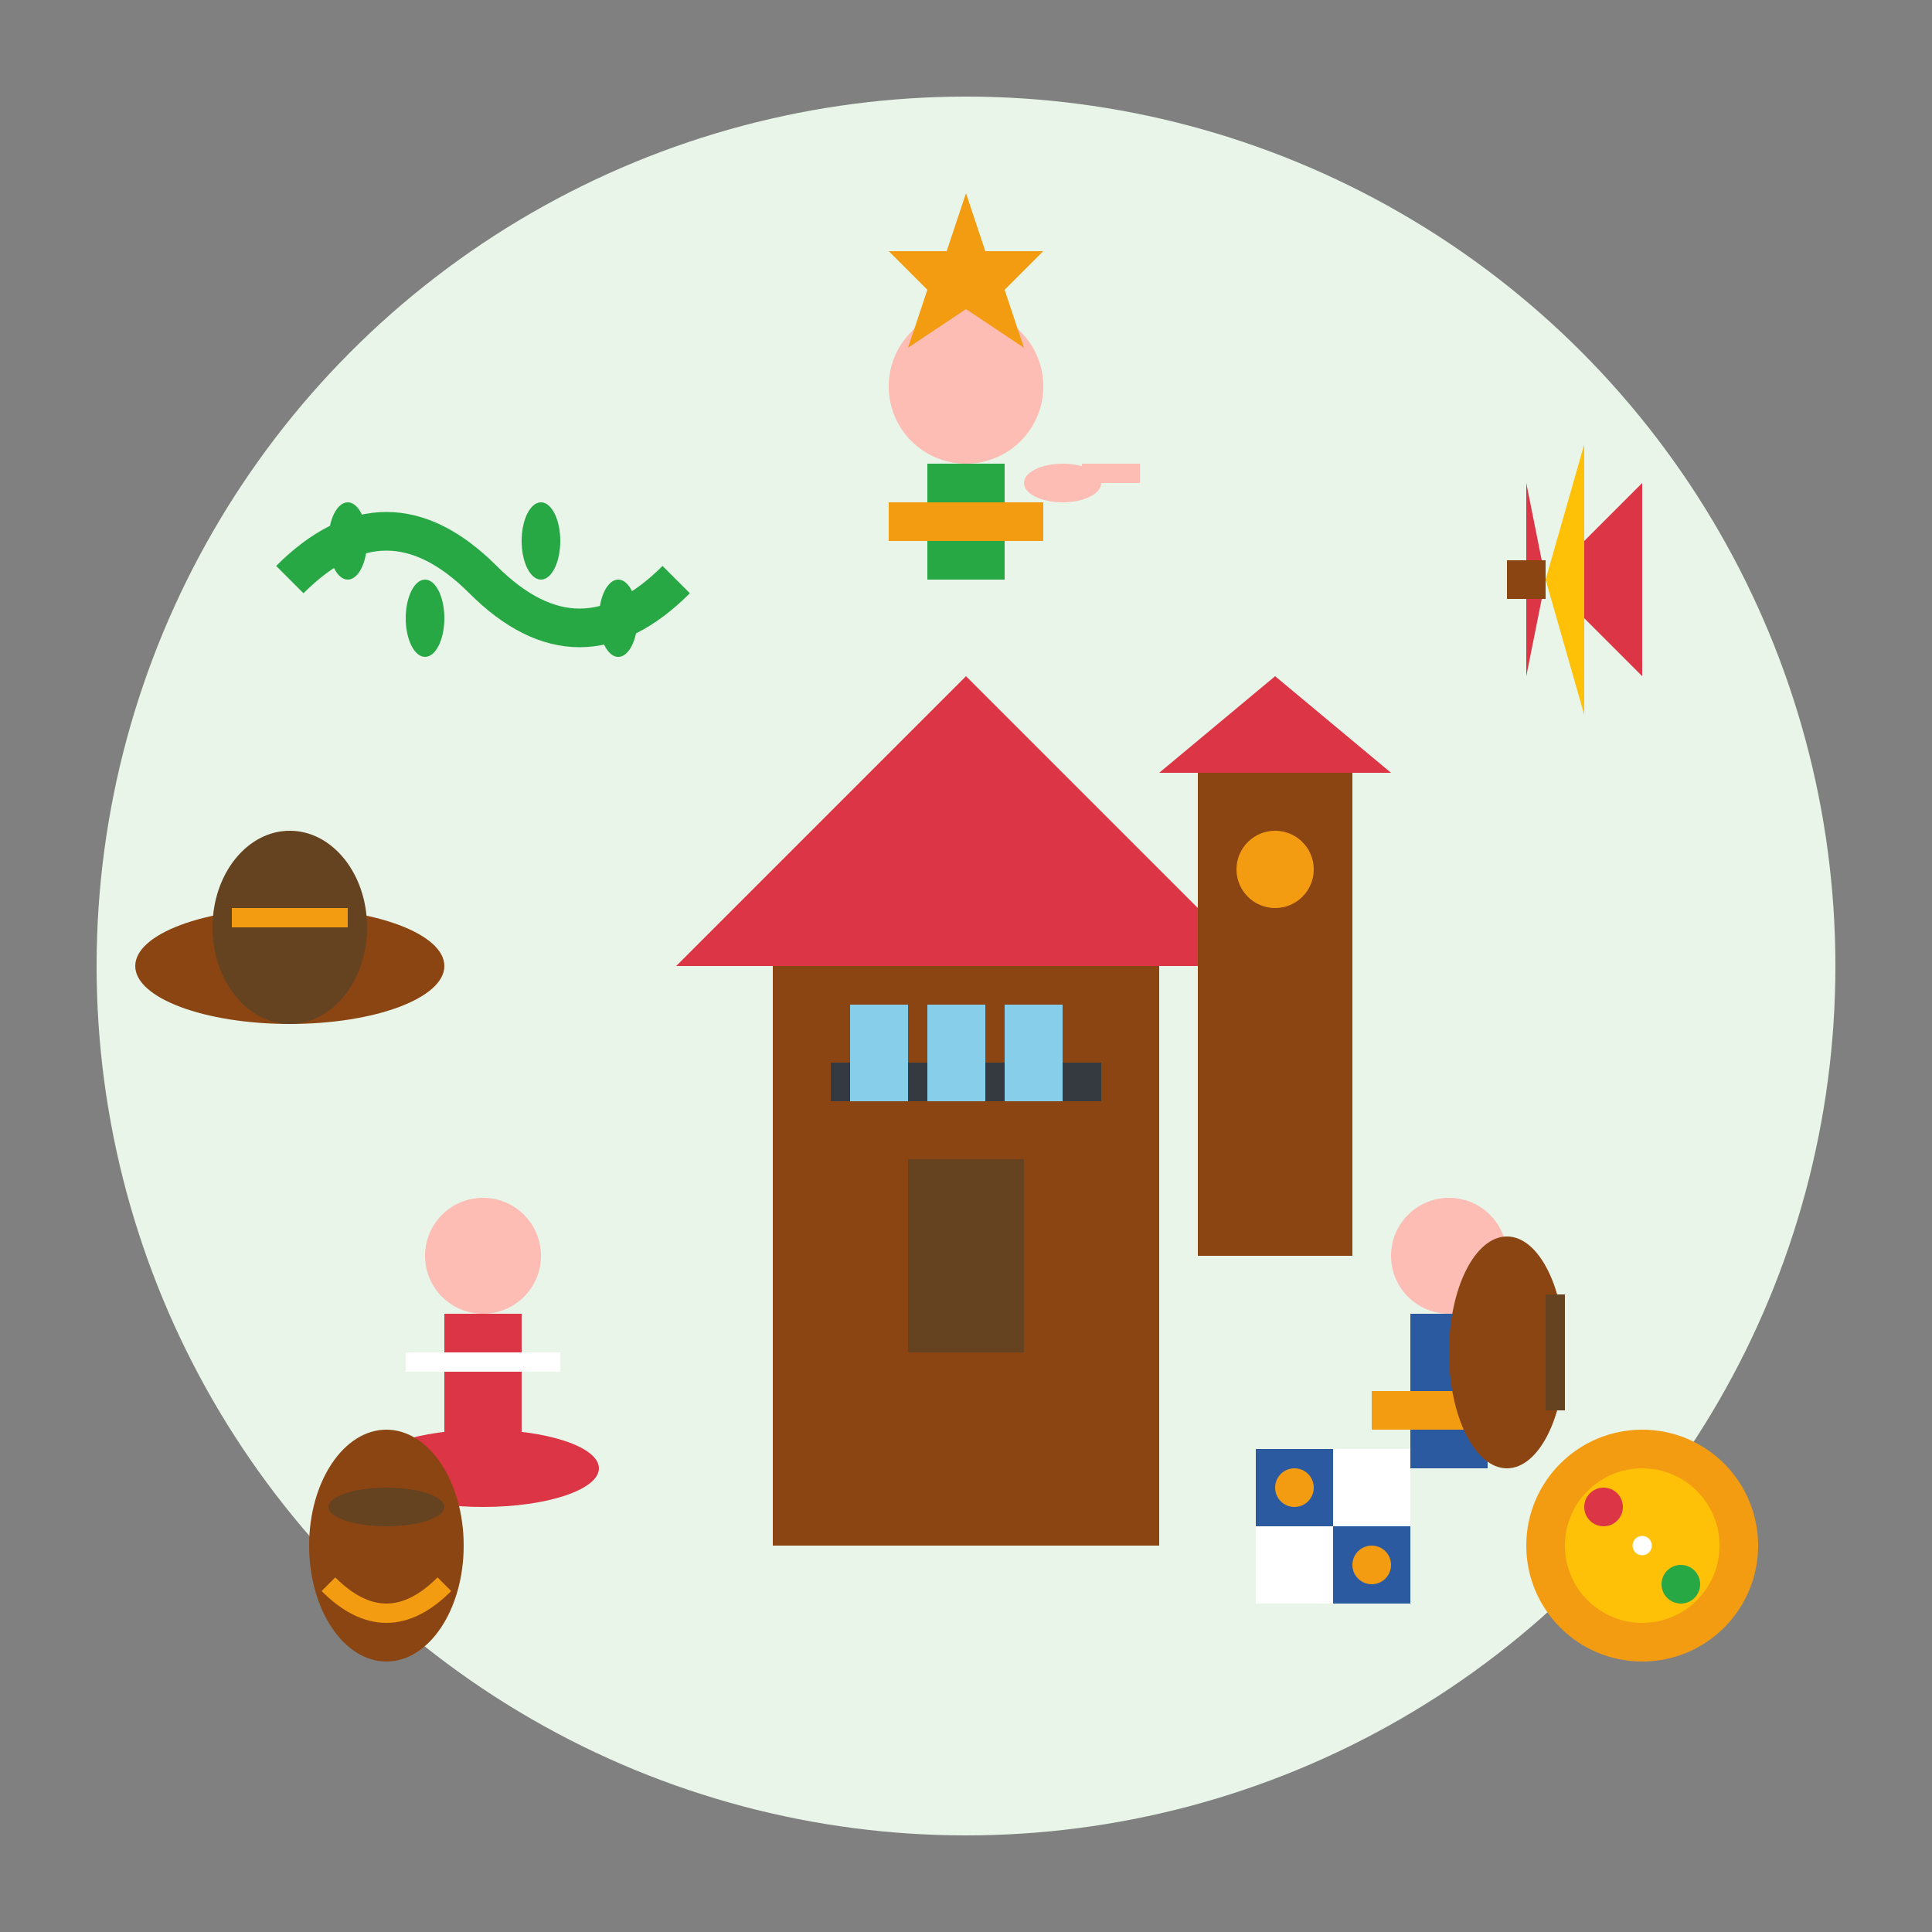 <svg width="100" height="100" viewBox="0 0 100 100" fill="none" xmlns="http://www.w3.org/2000/svg">
  <rect x="0" y="0" width="100" height="100" fill="#808080" stroke="none"/>
  <!-- Background Circle -->
  <circle cx="50" cy="50" r="45" fill="#e8f5e8"/>
  
  <!-- Spanish Architectural Element (Cathedral/Church) -->
  <rect x="40" y="50" width="20" height="30" fill="#8b4513"/>
  <path d="M35 50 L50 35 L65 50 Z" fill="#dc3545"/>
  <rect x="47" y="60" width="6" height="10" fill="#654321"/>
  
  <!-- Bell Tower -->
  <rect x="62" y="40" width="8" height="25" fill="#8b4513"/>
  <path d="M60 40 L66 35 L72 40 Z" fill="#dc3545"/>
  <circle cx="66" cy="45" r="2" fill="#f39c12"/>
  
  <!-- Traditional Spanish Balcony -->
  <rect x="43" y="55" width="14" height="2" fill="#343a40"/>
  <rect x="44" y="52" width="3" height="5" fill="#87ceeb"/>
  <rect x="48" y="52" width="3" height="5" fill="#87ceeb"/>
  <rect x="52" y="52" width="3" height="5" fill="#87ceeb"/>
  
  <!-- Traditional People in Regional Costumes -->
  <!-- Flamenco Dancer -->
  <circle cx="25" cy="65" r="3" fill="#fdbcb4"/>
  <rect x="23" y="68" width="4" height="8" fill="#dc3545"/>
  <ellipse cx="25" cy="76" rx="6" ry="2" fill="#dc3545"/>
  <rect x="21" y="70" width="8" height="1" fill="#ffffff"/>
  
  <!-- Traditional Musician -->
  <circle cx="75" cy="65" r="3" fill="#fdbcb4"/>
  <rect x="73" y="68" width="4" height="8" fill="#2c5aa0"/>
  <rect x="71" y="72" width="8" height="2" fill="#f39c12"/>
  
  <!-- Guitar -->
  <ellipse cx="78" cy="70" rx="3" ry="6" fill="#8b4513"/>
  <rect x="80" y="67" width="1" height="6" fill="#654321"/>
  
  <!-- Traditional Spanish Elements -->
  <!-- Olive Branch -->
  <path d="M15 30 Q20 25 25 30 Q30 35 35 30" stroke="#28a745" stroke-width="2" fill="none"/>
  <ellipse cx="18" cy="28" rx="1" ry="2" fill="#28a745"/>
  <ellipse cx="22" cy="32" rx="1" ry="2" fill="#28a745"/>
  <ellipse cx="28" cy="28" rx="1" ry="2" fill="#28a745"/>
  <ellipse cx="32" cy="32" rx="1" ry="2" fill="#28a745"/>
  
  <!-- Traditional Pottery -->
  <ellipse cx="20" cy="80" rx="4" ry="6" fill="#8b4513"/>
  <ellipse cx="20" cy="78" rx="3" ry="1" fill="#654321"/>
  <path d="M17 82 Q20 85 23 82" stroke="#f39c12" stroke-width="1" fill="none"/>
  
  <!-- Spanish Fan -->
  <path d="M80 30 L85 25 L85 35 Z" fill="#dc3545"/>
  <path d="M80 30 L82 23 L82 37 Z" fill="#ffc107"/>
  <path d="M80 30 L79 25 L79 35 Z" fill="#dc3545"/>
  <rect x="78" y="29" width="2" height="2" fill="#8b4513"/>
  
  <!-- Traditional Tiles Pattern -->
  <rect x="65" y="75" width="4" height="4" fill="#2c5aa0"/>
  <rect x="69" y="75" width="4" height="4" fill="#ffffff"/>
  <rect x="65" y="79" width="4" height="4" fill="#ffffff"/>
  <rect x="69" y="79" width="4" height="4" fill="#2c5aa0"/>
  <circle cx="67" cy="77" r="1" fill="#f39c12"/>
  <circle cx="71" cy="81" r="1" fill="#f39c12"/>
  
  <!-- Local Guide with Pointing Gesture -->
  <circle cx="50" cy="20" r="4" fill="#fdbcb4"/>
  <rect x="48" y="24" width="4" height="6" fill="#28a745"/>
  <rect x="46" y="26" width="8" height="2" fill="#f39c12"/>
  
  <!-- Pointing Hand -->
  <ellipse cx="55" cy="25" rx="2" ry="1" fill="#fdbcb4"/>
  <rect x="56" y="24" width="3" height="1" fill="#fdbcb4"/>
  
  <!-- Traditional Food Elements -->
  <!-- Paella Pan -->
  <circle cx="85" cy="80" r="6" fill="#f39c12"/>
  <circle cx="85" cy="80" r="4" fill="#ffc107"/>
  <circle cx="83" cy="78" r="1" fill="#dc3545"/>
  <circle cx="87" cy="82" r="1" fill="#28a745"/>
  <circle cx="85" cy="80" r="0.5" fill="#ffffff"/>
  
  <!-- Traditional Hat -->
  <ellipse cx="15" cy="50" rx="8" ry="3" fill="#8b4513"/>
  <ellipse cx="15" cy="48" rx="4" ry="5" fill="#654321"/>
  <rect x="12" y="47" width="6" height="1" fill="#f39c12"/>
  
  <!-- Authentic Experience Stars -->
  <path d="M50 10 L51 13 L54 13 L52 15 L53 18 L50 16 L47 18 L48 15 L46 13 L49 13 Z" fill="#f39c12"/>
</svg>

